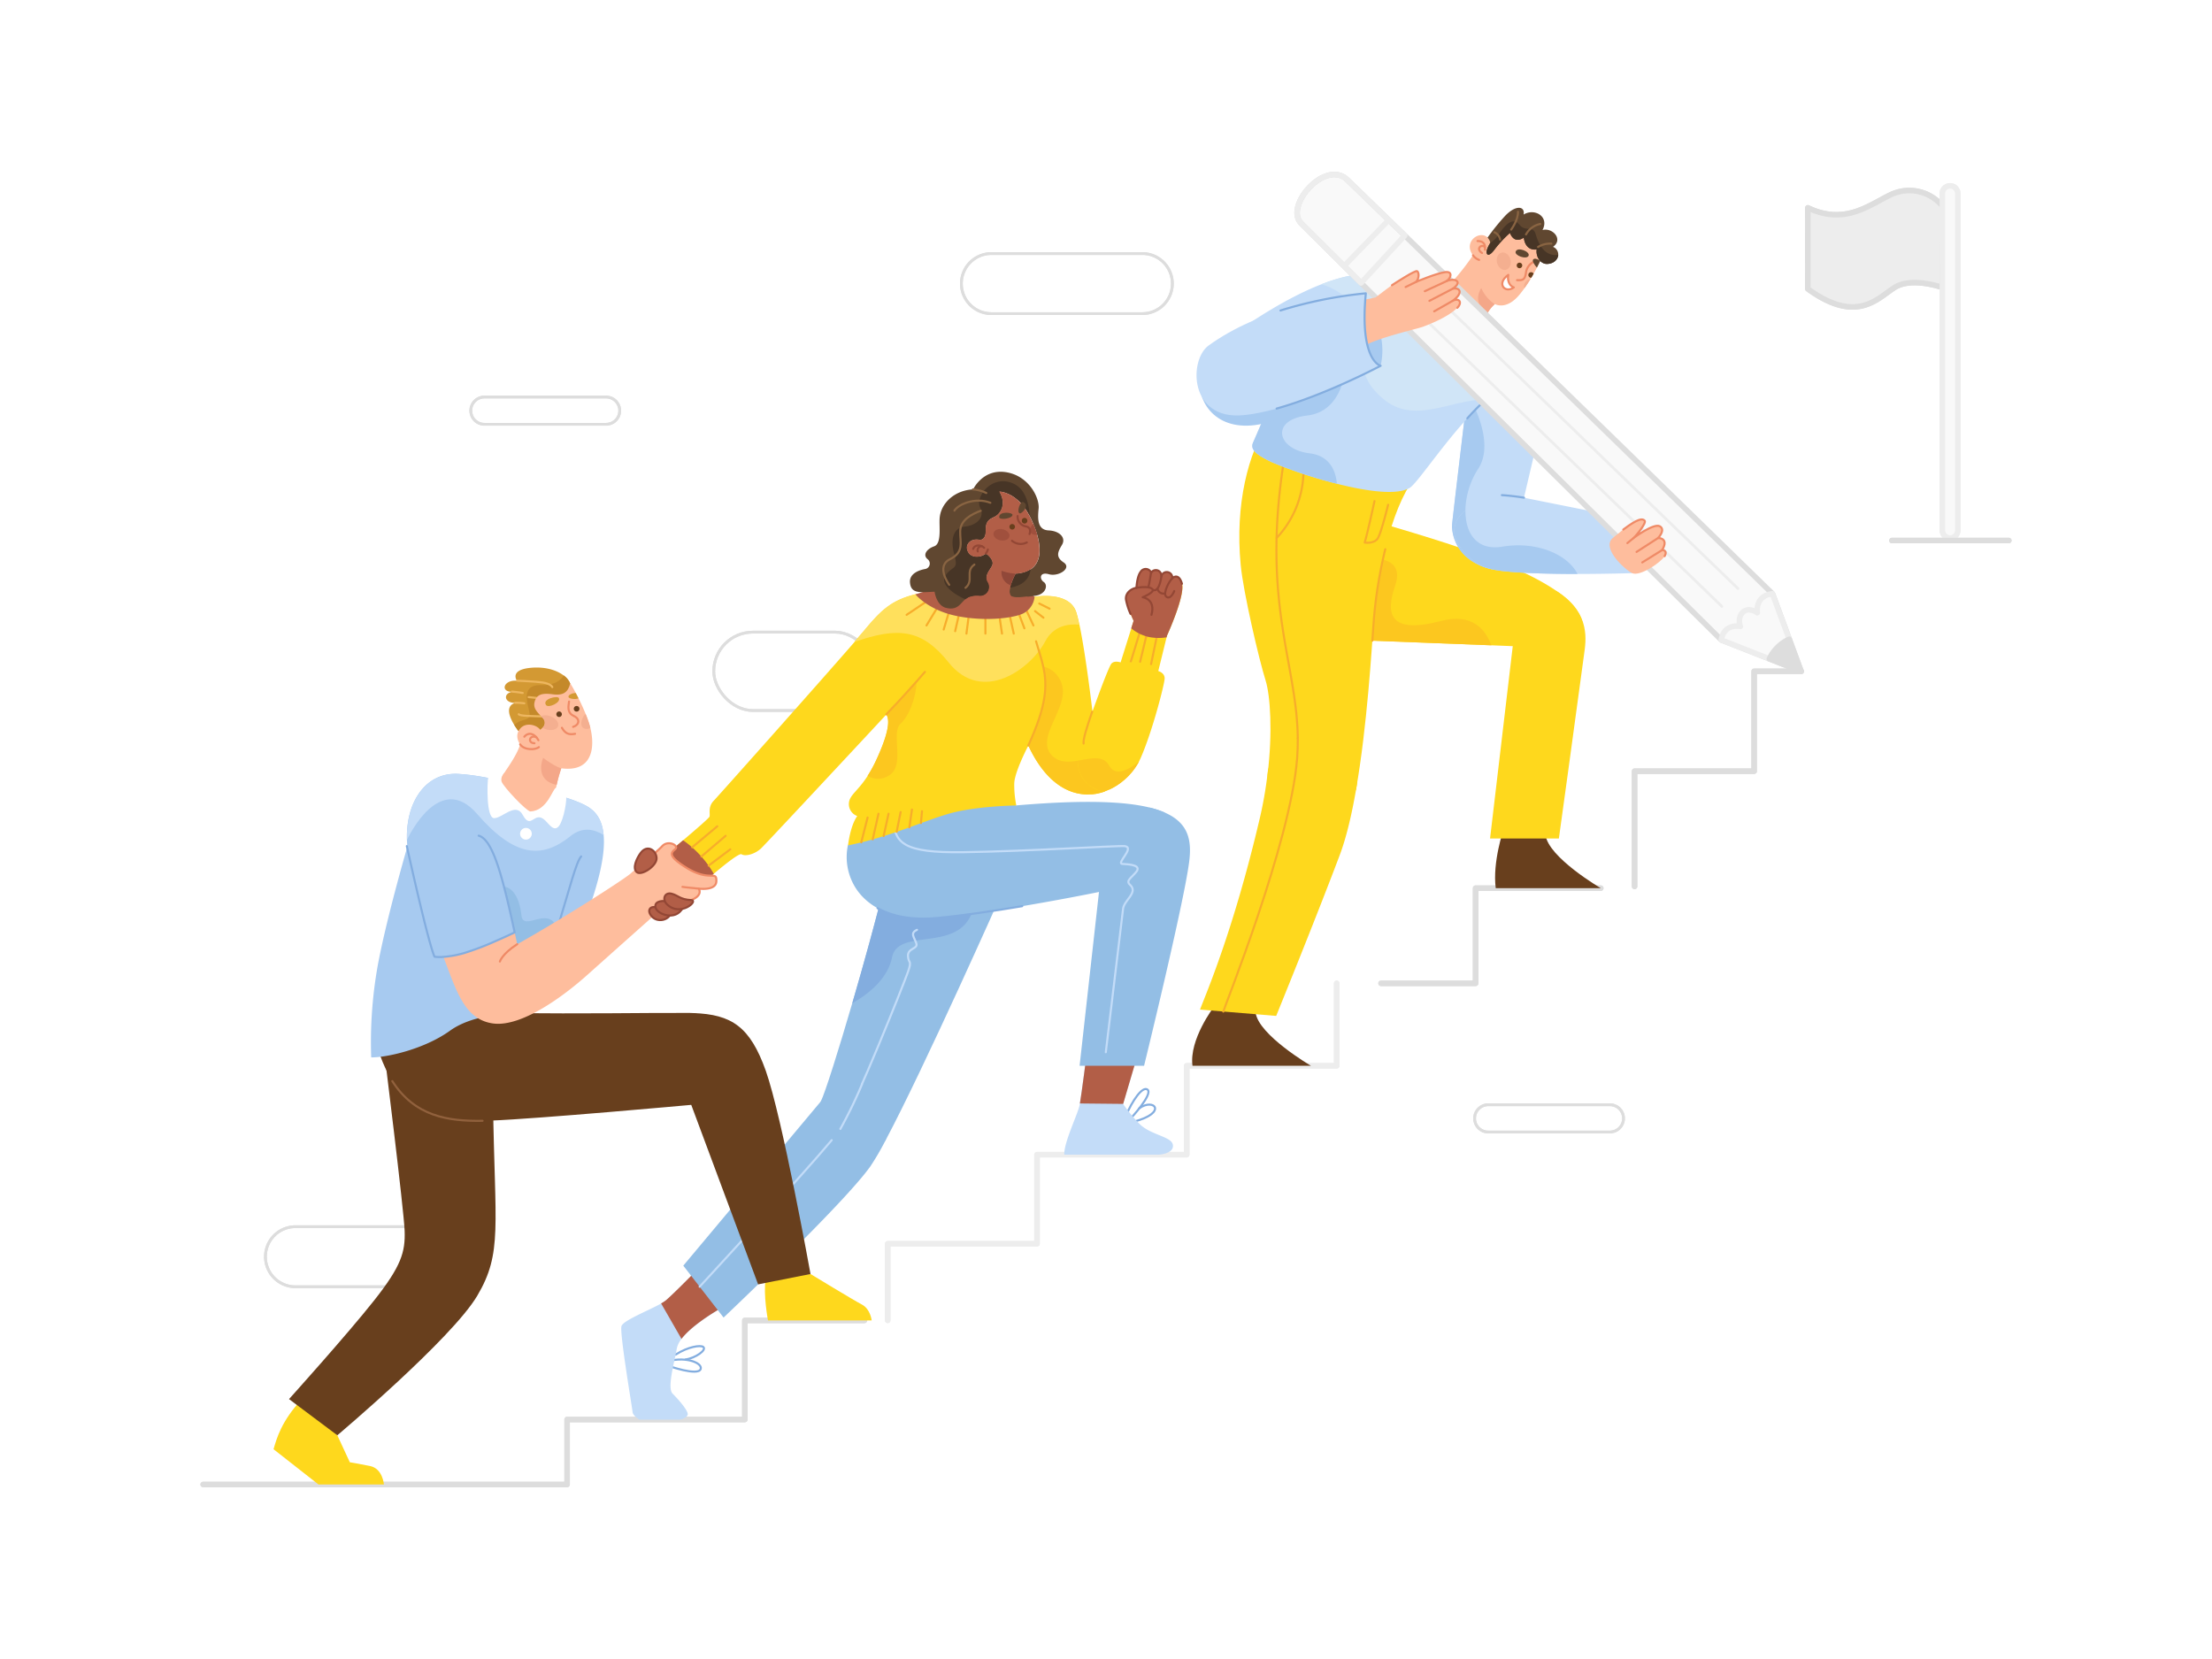 <svg
      xmlns="http://www.w3.org/2000/svg"
      viewBox="0 0 800 600"
      class="guidance"
    >
      <defs>
        <style>
          .guidance .cls-1,.guidance .cls-13,.guidance .cls-17,.guidance .cls-21,.guidance .cls-23,.guidance .cls-27,.guidance .cls-30,.guidance .cls-33,.guidance .cls-37,.guidance .cls-4,.guidance .cls-5,.guidance .cls-7{fill:none;}.guidance .cls-1,.guidance .cls-2,.guidance .cls-22,.guidance .cls-24,.guidance .cls-4{stroke:#ddd;}.guidance .cls-1{stroke-miterlimit:10;}.guidance .cls-2{fill:#ededed;}.guidance .cls-13,.guidance .cls-17,.guidance .cls-2,.guidance .cls-21,.guidance .cls-22,.guidance .cls-23,.guidance .cls-24,.guidance .cls-27,.guidance .cls-3,.guidance .cls-30,.guidance .cls-33,.guidance .cls-37,.guidance .cls-4,.guidance .cls-5,.guidance .cls-7,.guidance .cls-8{stroke-linecap:round;stroke-linejoin:round;}.guidance .cls-2,.guidance .cls-22,.guidance .cls-24,.guidance .cls-3,.guidance .cls-4,.guidance .cls-5{stroke-width:2px;}.guidance .cls-22,.guidance .cls-3{fill:#f9f9f9;}.guidance .cls-23,.guidance .cls-3,.guidance .cls-5{stroke:#ededed;}.guidance .cls-6{fill:#febd9d;}.guidance .cls-7,.guidance .cls-8{stroke:#ef8a66;}.guidance .cls-13,.guidance .cls-17,.guidance .cls-21,.guidance .cls-27,.guidance .cls-30,.guidance .cls-33,.guidance .cls-37,.guidance .cls-7,.guidance .cls-8{stroke-width:0.75px;}.guidance .cls-34,.guidance .cls-8{fill:#fff;}.guidance .cls-9{fill:#683f1d;}.guidance .cls-10{fill:#604730;}.guidance .cls-11{fill:#f4a789;}.guidance .cls-12{fill:#473526;}.guidance .cls-13{stroke:#896442;}.guidance .cls-14{fill:#f4af90;}.guidance .cls-15{fill:#fed81d;}.guidance .cls-16{fill:#fcc71f;}.guidance .cls-17{stroke:#f7ad2b;}.guidance .cls-18{fill:#c3dcf8;}.guidance .cls-19{fill:#a7caf0;}.guidance .cls-20{fill:#d0e5f7;}.guidance .cls-21{stroke:#83addf;}.guidance .cls-24{fill:#ddd;}.guidance .cls-25{fill:#93bee5;}.guidance .cls-26{fill:#83addf;}.guidance .cls-27{stroke:#c3dcf8;}.guidance .cls-28{fill:#b25e47;}.guidance .cls-29{fill:#ffe05c;}.guidance .cls-30{stroke:#934735;}.guidance .cls-31{fill:#a0503d;}.guidance .cls-32{fill:#914839;}.guidance .cls-33{stroke:#91613d;}.guidance .cls-35{fill:#d39933;}.guidance .cls-36{fill:#c4892a;}.guidance .cls-37{stroke:#edb65f;}
        </style>
      </defs>
      <g id="background">
        <path
          class="cls-1"
          d="M161.42,465.38H106.86A10.87,10.87,0,0,1,96,454.51h0a10.86,10.86,0,0,1,10.86-10.86h54.56a10.87,10.87,0,0,1,10.87,10.86h0A10.87,10.87,0,0,1,161.42,465.38Z"
        /><rect class="cls-1" x="258.14" y="228.62" width="58.03" height="28.35" rx="14.17" /><path
          class="cls-1"
          d="M413.12,113.43H358.56a10.86,10.86,0,0,1-10.86-10.86h0A10.86,10.86,0,0,1,358.56,91.7h54.56A10.87,10.87,0,0,1,424,102.57h0A10.87,10.87,0,0,1,413.12,113.43Z"
        /><path
          class="cls-1"
          d="M582.24,409.41h-44a4.93,4.93,0,0,1-4.93-4.93h0a4.93,4.93,0,0,1,4.93-4.93h44a4.93,4.93,0,0,1,4.93,4.93h0A4.93,4.93,0,0,1,582.24,409.41Z"
        /><path
          class="cls-1"
          d="M219.2,153.45h-44a4.93,4.93,0,0,1-4.93-4.93h0a4.93,4.93,0,0,1,4.93-4.93h44a4.93,4.93,0,0,1,4.93,4.93h0A4.93,4.93,0,0,1,219.2,153.45Z"
        /><path
          class="cls-2"
          d="M653.84,75.16c13.36,6.39,22.17-1,29.91-4.7A15.59,15.59,0,0,1,703,75.16l-.6,28.78s-10.93-3.88-17.15,0-13.66,13.44-31.43.53Z"
        /><path
          class="cls-3"
          d="M705.27,194.57h0a2.79,2.79,0,0,1-2.79-2.78V70a2.78,2.78,0,0,1,2.79-2.78h0A2.78,2.78,0,0,1,708.06,70V191.79A2.79,2.79,0,0,1,705.27,194.57Z"
        /><line class="cls-4" x1="684.24" y1="195.49" x2="726.52" y2="195.49" /><polyline
          class="cls-4"
          points="651.4 242.79 634.41 242.79 634.41 278.91 591.17 278.91 591.17 320.59"
        /><polyline
          class="cls-4"
          points="312.64 477.54 269.39 477.54 269.39 513.38 205.1 513.38 205.1 536.89 73.48 536.89"
        /><polyline
          class="cls-5"
          points="483.44 355.63 483.44 385.46 429.18 385.46 429.18 417.6 375.05 417.6 375.05 449.82 321.06 449.82 321.06 477.54"
        /><polyline class="cls-4" points="578.94 321.22 533.67 321.22 533.67 355.63 499.47 355.63" /><path
          class="cls-1"
          d="M161.42,465.38H106.86A10.87,10.87,0,0,1,96,454.51h0a10.86,10.86,0,0,1,10.86-10.86h54.56a10.87,10.87,0,0,1,10.87,10.86h0A10.87,10.87,0,0,1,161.42,465.38Z"
        /><rect class="cls-1" x="258.14" y="228.62" width="58.03" height="28.35" rx="14.17" /><path
          class="cls-1"
          d="M413.12,113.43H358.56a10.86,10.86,0,0,1-10.86-10.86h0A10.86,10.86,0,0,1,358.56,91.7h54.56A10.87,10.87,0,0,1,424,102.57h0A10.87,10.87,0,0,1,413.12,113.43Z"
        /><path
          class="cls-1"
          d="M582.24,409.41h-44a4.93,4.93,0,0,1-4.93-4.93h0a4.93,4.93,0,0,1,4.93-4.93h44a4.93,4.93,0,0,1,4.93,4.93h0A4.93,4.93,0,0,1,582.24,409.41Z"
        /><path
          class="cls-1"
          d="M219.2,153.45h-44a4.93,4.93,0,0,1-4.93-4.93h0a4.93,4.93,0,0,1,4.93-4.93h44a4.93,4.93,0,0,1,4.93,4.93h0A4.93,4.93,0,0,1,219.2,153.45Z"
        /><path
          class="cls-2"
          d="M653.84,75.16c13.36,6.39,22.17-1,29.91-4.7A15.59,15.59,0,0,1,703,75.16l-.6,28.78s-10.93-3.88-17.15,0-13.66,13.44-31.43.53Z"
        /><path
          class="cls-3"
          d="M705.27,194.57h0a2.79,2.79,0,0,1-2.79-2.78V70a2.78,2.78,0,0,1,2.79-2.78h0A2.78,2.78,0,0,1,708.06,70V191.79A2.79,2.79,0,0,1,705.27,194.57Z"
        /><line class="cls-4" x1="684.24" y1="195.49" x2="726.52" y2="195.49" /><polyline
          class="cls-4"
          points="651.4 242.79 634.41 242.79 634.41 278.91 591.17 278.91 591.17 320.59"
        /><polyline
          class="cls-4"
          points="312.64 477.54 269.39 477.54 269.39 513.38 205.1 513.38 205.1 536.89 73.48 536.89"
        /><polyline
          class="cls-5"
          points="483.44 355.63 483.44 385.46 429.18 385.46 429.18 417.6 375.05 417.6 375.05 449.82 321.06 449.82 321.06 477.54"
        /><polyline class="cls-4" points="578.94 321.22 533.67 321.22 533.67 355.63 499.47 355.63" />
      </g>
      <g id="Man_R" data-name="Man R">
        <g id="head">
          <path
            class="cls-6"
            d="M557.63,93.11s-.2.46-.56,1.24-.71,1.47-1.23,2.45c-.35.68-.74,1.41-1.18,2.18-.26.47-.54,1-.84,1.45l-.29.47c-.66,1.09-1.39,2.22-2.19,3.33-.56.78-1.15,1.56-1.77,2.31-4.86,5.89-8.94,3.42-8.94,3.42a12.23,12.23,0,0,0-2.79,3.52,21.28,21.28,0,0,0-2.12,5.83c-11.47,8.36-18.75-2.66-15.34-12.46a85.85,85.85,0,0,0,12.34-14.53c-3.7-4.92,2.46-9.21,5.29-6.39l6.13-2.84C557.06,79.67,557.63,93.11,557.63,93.11Z"
          /><path class="cls-7" d="M534.37,87.17c1.62,0,3,.66,2.69,3.15" /><path
            class="cls-7"
            d="M536,91.5c-2.35-1.46-.29-3.38,1-2.17"
          /><path
            class="cls-8"
            d="M547.5,103.94c-1.69-.53-2.42-2.67-2-4.52C541,102.56,544.36,106.28,547.5,103.94Z"
          /><path class="cls-7" d="M548.66,101.33c1.52,0,2.85.26,3.21-2.61a5.09,5.09,0,0,1,2.63-3.92" /><path
            class="cls-7"
            d="M532.72,92.32A4.67,4.67,0,0,0,534.94,94"
          /><path class="cls-9" d="M548.54,96a1,1,0,1,0,1-1A1,1,0,0,0,548.54,96Z" /><path
            class="cls-9"
            d="M554.66,99c-.26.47-.54,1-.84,1.45h-.07a1,1,0,1,1,0-2A1,1,0,0,1,554.66,99Z"
          /><path
            class="cls-10"
            d="M563.56,92.16c-.08,1.63-1.58,3.26-4.11,3.3-2.35,0-4.08-2.65-3.69-5.26,0,0-4,.93-4.67-4.28,0,0-3.26,2.66-5-1.66A41.85,41.85,0,0,0,540.71,90c-2,2.8-3,2.41-3.06,1.22s1.19-3.16,1.34-3.4h0a0,0,0,0,0,0,0,3.68,3.68,0,0,0-1-1.89,79.66,79.66,0,0,1,6.13-7.61c3.83-4.25,7.5-3.94,6.91-.72,3.94-2.44,9.42.71,6.83,5.6,3.65-1,7.63,3.4,3.81,6.07A3,3,0,0,1,563.56,92.16Z"
          /><path class="cls-10" d="M548.16,91c-.48,1.45,4,3,4.67,1.5S548.77,89.11,548.16,91Z" /><path
            class="cls-10"
            d="M557.07,94.35c-.3.63-.71,1.47-1.23,2.45-.89-1-1.71-2.32-1.42-2.83C554.88,93.16,556.13,93.73,557.07,94.35Z"
          /><path
            class="cls-11"
            d="M540.63,110a12.23,12.23,0,0,0-2.79,3.52c-5.8-4.37-2.11-9.35-2.11-9.35A12.94,12.94,0,0,0,540.63,110Z"
          /><path
            class="cls-12"
            d="M563.56,92.16c-.08,1.63-1.58,3.26-4.11,3.3-2.35,0-4.08-2.65-3.69-5.26,0,0-4,.93-4.67-4.28,0,0-3.26,2.66-5-1.66A41.85,41.85,0,0,0,540.71,90c-2,2.8-3,2.41-3.06,1.22s1.19-3.16,1.34-3.4h0a9.36,9.36,0,0,0,3.16-3.2c2.54-3.79,5.15-6.13,7.4-3.33s4.85,0,5.84,3.39C556.33,87.93,558.45,92.94,563.56,92.16Z"
          /><path class="cls-13" d="M549,76.59c.13,2.93-2.46,6.45-2.46,6.45" /><path
            class="cls-13"
            d="M551.9,84.79A7.57,7.57,0,0,1,557.07,81"
          /><path class="cls-13" d="M556.26,89.32a8.35,8.35,0,0,1,4.82-1.21" /><path
            class="cls-13"
            d="M540.45,84a3.57,3.57,0,0,1,2.09,2.64"
          /><path
            class="cls-14"
            d="M544.7,97.57c-1.33.37-2.78-.73-3.25-2.44s.23-3.4,1.56-3.76,2.79.73,3.25,2.44S546,97.21,544.7,97.57Z"
          /><path
            class="cls-14"
            d="M553.53,100.9c-.66,1.09-1.39,2.22-2.19,3.33a1.8,1.8,0,0,1-.17-.57A2.8,2.8,0,0,1,553.53,100.9Z"
          />
        </g>
        <g id="waist">
          <path
            class="cls-15"
            d="M572.59,228.55c-1.47,13.49-11.49,7-25.48,5.14l-7.76-.31-51.61-2-4.31-.17,15-42.3C531.6,198.75,574.45,211.37,572.59,228.55Z"
          /><path
            class="cls-16"
            d="M539.35,233.38l-51.61-2,1.54-11.28L496.33,202s11.9-.72,8.28,9.69-2.17,17.79,16.63,12.88C532.6,221.58,537.36,227.91,539.35,233.38Z"
          /><path
            class="cls-15"
            d="M511.51,173c-8.79,11.45-13.55,36.26-14.65,51.15-.79,10.72-2.4,38.33-6.43,61.42v0c-13.91,29.83-33.08,15.74-32-5.28v-.11c1.87-15.4,1-28.58-.71-34.09-2.32-7.32-8.05-31.72-9-41.73-2.14-22,2.81-40.76,10-51.47Z"
          /><path
            class="cls-17"
            d="M496.33,231.69c.21-3,.39-5.53.53-7.5A163.43,163.43,0,0,1,501,198.64"
          /><path
            class="cls-17"
            d="M464,168.81c-8.1,54.48,7.48,75,5.11,105.52a154.74,154.74,0,0,1-4.61,24.9"
          /><path class="cls-17" d="M461.71,194.57a35.67,35.67,0,0,0,9.69-23.16" /><path
            class="cls-17"
            d="M497.11,181.23s-2.54,11.7-3.56,15c0,0,3.56.57,4.83-1.67s3.65-12,3.65-12"
          />
        </g>
        <g id="torso">
          <path
            class="cls-18"
            d="M556.27,158.27l-5.1,21.7c-1.4,7.17-1.78,13-2.57,17.24-1.09,5.92-3,8.92-9.41,8.58h0l-.26-.07-.92-.25-.61-.18-.8-.27c-.35-.13-.69-.26-1-.4a17.82,17.82,0,0,1-1.7-.79l-.6-.33a16.53,16.53,0,0,1-2.51-1.73,5.2,5.2,0,0,1-.44-.38,15,15,0,0,1-2.95-3.51,12.07,12.07,0,0,1-.61-1.1,15,15,0,0,1-1.14-3c-.05-.18-.09-.35-.13-.52s-.09-.4-.12-.59-.06-.34-.09-.51a11.44,11.44,0,0,1-.11-2.65c.34-3.66,4.87-41.42,4.87-41.42l1.66-4.1,2.22-5.49Z"
          /><path
            class="cls-19"
            d="M548.6,197.21c-1.09,5.92-3,8.92-9.41,8.58h0l-.28-.07-.92-.25-.61-.18-.8-.27c-.35-.13-.69-.26-1-.4a17.82,17.82,0,0,1-1.7-.79l-.6-.33a16.53,16.53,0,0,1-2.51-1.73,5.2,5.2,0,0,1-.44-.38,15,15,0,0,1-2.95-3.51,12.07,12.07,0,0,1-.61-1.1,15,15,0,0,1-1.14-3c-.05-.18-.09-.35-.13-.52s-.09-.4-.12-.59-.06-.34-.09-.51a11.44,11.44,0,0,1-.11-2.65c.34-3.66,4.87-41.42,4.87-41.42l1.66-4.1c3.59,6.87,7.84,18,2.89,25.57-7.62,11.66-6.5,30.58,8.61,28.12A35.1,35.1,0,0,1,548.6,197.21Z"
          /><path
            class="cls-18"
            d="M541.46,141.08q-2,1.56-4,3.36c-12.76,11.59-24.35,30-27.62,32-4.71,2.82-15.75,1.2-26.34-1.49a163.84,163.84,0,0,1-23.36-7.71c-6.41-3-8-4.85-6.93-7.23s7.44-17.25,7.44-17.25l-1.57-1.55-17.37-17.12c10.29-7.76,23.76-16.43,36.13-21.25,8.39-3.26,16.26-4.74,22.29-3Z"
          /><path
            class="cls-20"
            d="M541.46,141.08q-2,1.56-4,3.36c-13.42.22-26.22,9.36-37.53-.46-14-12.15-1.33-21.15-10-33a23.6,23.6,0,0,0-12.06-8.18c8.39-3.26,16.26-4.74,22.29-3Z"
          /><path
            class="cls-19"
            d="M483.51,174.93a163.84,163.84,0,0,1-23.36-7.71c-6.41-3-8-4.85-6.93-7.23s7.44-17.25,7.44-17.25l-1.57-1.55c5-5.26,11.93-12.56,12.31-13,.61-.72,15.24,4.16,15.24,4.16s-.49,16.37-13.88,17.93-11,12.22.87,13.67C481.26,164.86,483.14,170.78,483.51,174.93Z"
          /><path
            class="cls-19"
            d="M442.67,123.36c-21.21,12.31-3.22,54.36,43.53,12.37C491.13,112.1,464.57,109.13,442.67,123.36Z"
          /><path class="cls-21" d="M541.46,141.08a86,86,0,0,0-10.78,10.21" />
        </g>
        <g id="leg">
          <path class="cls-9" d="M439,364.18s-9,11.75-7.72,21.28h42.86s-19.06-11.14-20.05-19.3Z" /><path
            class="cls-15"
            d="M490.86,283.05h0c-.14.86-.28,1.71-.43,2.55v0c-1.56,9-3.49,17.26-5.88,23.61-8.55,22.7-23,58.21-23,58.21L434,365.13c2-5.37,12-28.18,21.59-69.07a143.11,143.11,0,0,0,2.79-15.82c.05-.38.09-.77.13-1.15h0C460.58,266.7,486.81,254.77,490.86,283.05Z"
          /><path
            class="cls-17"
            d="M469.36,267.1c0,2.36-.05,4.76-.24,7.23-2.38,30.54-26.5,90.33-26.69,91.51"
          />
        </g>
        <g id="leg-2" data-name="leg">
          <path class="cls-9" d="M543.8,299.93s-4.08,11.76-2.85,21.29h38s-19.05-11.14-20-19.31Z" /><path
            class="cls-15"
            d="M572.91,236.57c-3.13,23.42-9.12,66.68-9.12,66.68H538.9l8.21-69.56c.11-12.11,8.33-25,16.73-19.36C575.41,222.15,573.52,232,572.91,236.57Z"
          />
        </g>
        <g id="hnad">
          <path
            class="cls-18"
            d="M592.26,207.22s-10,.36-21.73.36c-9.67,0-20.5-.24-27.77-1.14-.56-.07-1.1-.15-1.63-.25-.24,0-.48-.08-.71-.13s-.4-.07-.6-.12c-.35-.07-.69-.16-1-.24l-1-.29-.23-.07-.85-.29-.15-.05-1-.38a.24.24,0,0,1-.1-.05c-11.34-7.22-11.68-15.15-5.49-20,4.35-3.46,11.94-5.4,21.21-4.55l39.32,7.87Z"
          /><path
            class="cls-19"
            d="M570.53,207.58c-9.67,0-20.5-.24-27.77-1.14-.56-.07-1.1-.15-1.63-.25-.24,0-.48-.08-.71-.13s-.4-.07-.6-.12c-.35-.07-.69-.16-1-.24l-1-.29-.23-.07-.85-.29-.15-.05-1-.38a.24.24,0,0,1-.1-.05c-11.34-7.22-11.68-15.15-5.49-20-.1,8,3.89,14.67,13.22,13.15C556,195.58,567.05,200.66,570.53,207.58Z"
          /><path class="cls-21" d="M551.18,180a79.57,79.57,0,0,0-8-.93" />
        </g>
        <g id="pencil">
          <path
            class="cls-22"
            d="M651.4,242.79l-11.49-4.51-17.38-6.84s-88.1-87.21-130.3-129.1c-11.61-11.53-19.75-19.62-21.62-21.52-6.22-6.34,8.51-23,16.38-16.06.61.55,8.78,8.47,21.06,20.42,42.19,41,133,129.56,133,129.56l6.08,16.44Z"
          /><line class="cls-23" x1="515.3" y1="103.29" x2="628.56" y2="212.86" /><line
            class="cls-23"
            x1="510.47"
            y1="110.7"
            x2="622.73"
            y2="219.31"
          /><path
            class="cls-3"
            d="M647.1,231.18a15,15,0,0,0-7.19,7.1l-17.38-6.84s.48-5.79,6.9-4.9c-1.38-3.75,1.39-8,6.13-4.94,0,0-1-6.11,5.46-6.86Z"
          /><path class="cls-24" d="M651.4,242.79l-11.49-4.51a15,15,0,0,1,7.19-7.1Z" /><path
            class="cls-5"
            d="M508.05,85.18c-5.27,5.71-11.05,12-15.82,17.16-11.61-11.53-19.75-19.62-21.62-21.52-6.22-6.34,8.51-23,16.38-16.06C487.6,65.31,495.77,73.23,508.05,85.18Z"
          /><line class="cls-5" x1="502.27" y1="79.56" x2="486.08" y2="96.24" /><path
            class="cls-6"
            d="M583.29,194.57c8.73-7.32,10.71-7.23,11.52-6.27s-2.81,5.16-4,6.27c0,0,7.39-5.54,9.53-4.21s-.67,4.21-.67,4.21,4.12-.07,1.47,4.36c0,0,2.14,0,.89,2.21s-8.93,7.48-11.73,6.14S579.07,198.12,583.29,194.57Z"
          /><path
            class="cls-7"
            d="M587.08,191.53c5.56-4.23,7-4,7.73-3.23s-2.81,5.16-4,6.27c0,0,7.39-5.54,9.53-4.21s-.67,4.21-.67,4.21,4.12-.07,1.47,4.36c0,0,2.14,0,.89,2.21"
          /><line class="cls-7" x1="599.68" y1="194.57" x2="591.88" y2="199.61" /><line
            class="cls-7"
            x1="593.95"
            y1="203.41"
            x2="601.15"
            y2="198.93"
          /><line class="cls-7" x1="590.82" y1="194.57" x2="588.56" y2="196.42" />
        </g>
        <g id="hand">
          <path
            class="cls-19"
            d="M499.32,132.29A24.38,24.38,0,0,0,499,120l-8.81,4.2S493.4,133,499.32,132.29Z"
          /><path
            class="cls-6"
            d="M490.07,108.81a57.88,57.88,0,0,0,7.35-1.22c.53-.3,4.33-3.34,6-4.44s8.46-5.49,9.1-5.08.87,2.4-.35,3.86c0,0,7.41-3.15,10.61-3.53,2.61-.31,2.1,2.15.35,3.28,2.8-1.24,6.13,0,2.34,2.7,2.56-.44,3.89,1.53-.12,4.43,2.22-1.22,3.73.44,1.69,2.51-3.32,3.38-10.15,6-12.31,6.82S498.88,122,493.57,125C493.57,125,489,116.79,490.07,108.81Z"
          /><path
            class="cls-7"
            d="M503.43,103.15c1.69-1.1,8.46-5.49,9.1-5.08s.87,2.4-.35,3.86c0,0,7.41-3.15,10.61-3.53,2.61-.31,2.1,2.15.35,3.28,2.8-1.24,6.13,0,2.34,2.7,2.56-.44,3.89,1.53-.12,4.43,2.22-1.22,3.73.44,1.69,2.51"
          /><line class="cls-7" x1="512.18" y1="101.93" x2="508.35" y2="103.81" /><line
            class="cls-7"
            x1="523.14"
            y1="101.68"
            x2="515.3"
            y2="105.32"
          /><line class="cls-7" x1="525.48" y1="104.38" x2="516.97" y2="108.81" /><line
            class="cls-7"
            x1="525.36"
            y1="108.81"
            x2="518.69"
            y2="112.6"
          /><path
            class="cls-18"
            d="M494,106.08c-13.69,1.39-38.39,5.49-56.91,18.89-7.17,5.18-7.06,27,12.51,25.19s49.75-17.87,49.75-17.87S491.59,130.58,494,106.08Z"
          /><path
            class="cls-21"
            d="M461.71,147.76c17.89-5,37.61-15.47,37.61-15.47s-7.73-1.71-5.35-26.21a154.4,154.4,0,0,0-30.86,6.21"
          />
        </g>
      </g>
      <g id="Girl">
        <g id="body">
          <path
            class="cls-25"
            d="M362.68,322.22s-28.37,63.87-42.44,90.26h0C296.8,429,293.15,412,296.88,398.32c1.62-3.38,6.38-18.48,11.36-35.53,4.22-14.46,8.59-30.31,11.34-41.57l32.09.74Z"
          /><path
            class="cls-26"
            d="M352.53,326c-2.82,20.22-27.52,8.52-29.91,20.22-1.19,5.85-5.72,11.7-14.38,16.61,4.22-14.46,8.59-30.31,11.34-41.57l32.09.74A5.46,5.46,0,0,1,352.53,326Z"
          /><path
            class="cls-27"
            d="M331.65,336.28c-2.61,1.2-1,2.67-.26,4.85s-3.13,1.65-3,4.6,1.56,1.3,0,5.74c-1.51,4.29-18.63,47.39-24.5,56.81"
          /><path
            class="cls-25"
            d="M397.48,322.59s-35,7.2-58.78,9.42c-14.53,1.37-24.29-3.4-29.05-10.57a20.89,20.89,0,0,1-3-15.71c11.82-14,25.61-18.14,37.08-18.59a57.7,57.7,0,0,1,23.78,4.15c28.82-2.45,44.92-1.23,53.59,2.51h0C436,311.6,418.23,318.15,397.48,322.59Z"
          /><path
            class="cls-27"
            d="M323.34,295.05c-.54,10,3.54,13.47,25.06,13.16,23.68-.34,56.71-2.5,58.48-2.19,3.61.63-3.41,6.35-.93,6.44,3.27.13,6.8.61,5,2.85s-3.74,3.15-2.41,4.54"
          /><path
            class="cls-21"
            d="M317.37,328.45c5.27,2.92,12.4,4.4,21.33,3.57,9.53-.89,20.85-2.58,31-4.29"
          /><path
            class="cls-15"
            d="M405.43,279c-.69,2.76-2.61,5.35-6.41,7.44h0c-.45.14-.91.27-1.37.39s-.85.19-1.28.27l-.8.11-.55.06-.27,0c-.46,0-.92.05-1.38.05-7.43,0-15.45-4.75-21.46-17.67,0,0-3.78,7.18-4.82,11.79a9.25,9.25,0,0,0-.27,1.87,37,37,0,0,0,.74,8s-14.81.16-24.68,3.06-20.94,8.27-36.18,11.38c0,0,.75-7,3.33-10.62a4.61,4.61,0,0,1-3-4.84c.34-2.86,3.18-4.14,6.78-9.69a46.05,46.05,0,0,0,3.1-5.66c5.68-12.23,4.39-15.35,3.65-16.53l-6.81,7.32c-12.23,13.13-36.81,39.48-38.49,41.09-2.26,2.15-5.78,3-7.06,2.14-.78-.52-6,3.64-10,7-2.61,2.2-4.71,4.06-4.71,4.06l-14.92-9s4.2-3.48,8.54-7.17c4.59-3.89,9.34-8,9.49-8.5.32-1-.65-3.47,1.49-5.71,1.91-2,38.28-42.86,50.86-57.34,1.63-1.88,2.87-3.31,3.57-4.16,6.13-7.39,9.82-11,18.64-13.19l43.07.93s12.39-2.27,15,5.49c.37,1.14.76,2.7,1.16,4.55,2.32,10.86,4.73,31.52,4.73,31.52S407.83,269.26,405.43,279Z"
          /><path
            class="cls-28"
            d="M258.14,316c-2.61,2.2-4.71,4.06-4.71,4.06l-14.92-9s4.2-3.48,8.54-7.17A38,38,0,0,1,258.14,316Z"
          /><path
            class="cls-16"
            d="M331.46,246.54c0,5.11-2.64,12.44-5.72,15.18-3.76,3.32,1.9,15.37-4.39,18.84a7.11,7.11,0,0,1-7.57,0,46.05,46.05,0,0,0,3.1-5.66c5.68-12.23,4.39-15.35,3.65-16.53C324.82,253.94,328.83,249.49,331.46,246.54Z"
          /><path
            class="cls-16"
            d="M405.43,279c-.69,2.76-2.61,5.35-6.41,7.44h0c-.45.14-.91.27-1.37.39s-.85.19-1.28.27l-.8.11-.55.06-.27,0c-.46,0-.92.05-1.38.05-7.43,0-15.45-4.75-21.46-17.67,6.65-14.5,6.95-21.72,5.4-28.6a9.17,9.17,0,0,1,6.74,6.52c2.61,8.77-10.15,19.37-3.39,25.86,6,5.71,16.55-3.18,20.35,3.43A4,4,0,0,0,405.43,279Z"
          /><path
            class="cls-29"
            d="M390.3,225.89c-4.11-.33-9.34.54-12.24,6-5.27,10-22.78,23-35.05,7.61-9.59-12-18.26-12.88-34.12-7.27,1.63-1.88,2.87-3.31,3.57-4.16,6.13-7.39,9.82-11,18.64-13.19l43.07.93s12.39-2.27,15,5.49C389.51,222.48,389.9,224,390.3,225.89Z"
          /><line class="cls-17" x1="250.36" y1="306.41" x2="259.42" y2="298.84" /><line
            class="cls-17"
            x1="253.68"
            y1="309.75"
            x2="262.43"
            y2="302.29"
          /><line class="cls-17" x1="256.3" y1="313.05" x2="264.12" y2="307.17" /><line
            class="cls-17"
            x1="311.49"
            y1="304.64"
            x2="313.78"
            y2="295.66"
          /><line class="cls-17" x1="315.63" y1="303.55" x2="317.72" y2="294.3" /><line
            class="cls-17"
            x1="319.58"
            y1="302.37"
            x2="321.35"
            y2="294.3"
          /><line class="cls-17" x1="324.28" y1="300.83" x2="325.73" y2="293.69" /><line
            class="cls-17"
            x1="328.88"
            y1="299.21"
            x2="329.82"
            y2="292.78"
          /><line class="cls-17" x1="333.07" y1="297.68" x2="333.45" y2="293.39" /><path
            class="cls-17"
            d="M334.51,243s-1.16,1.35-3.05,3.5c-2.63,3-6.64,7.4-10.93,11.85"
          /><path
            class="cls-17"
            d="M371.89,269.64c6.65-14.5,6.95-21.72,5.4-28.6-.64-2.93-1.63-5.78-2.59-9.11"
          /><line class="cls-17" x1="327.89" y1="222.36" x2="334.51" y2="217.92" /><line
            class="cls-17"
            x1="335.08"
            y1="226.2"
            x2="338.65"
            y2="220.31"
          /><line class="cls-17" x1="341.3" y1="227.68" x2="343.01" y2="221.98" /><line
            class="cls-17"
            x1="345.45"
            y1="228.27"
            x2="346.68"
            y2="222.86"
          /><line class="cls-17" x1="349.53" y1="229.15" x2="350.27" y2="223.4" /><line
            class="cls-17"
            x1="356.39"
            y1="229.15"
            x2="356.39"
            y2="223.8"
          /><line class="cls-17" x1="361.6" y1="223.8" x2="362.39" y2="229.15" /><line
            class="cls-17"
            x1="365.3"
            y1="223.14"
            x2="366.64"
            y2="229.15"
          /><line class="cls-17" x1="368.64" y1="222.36" x2="370.49" y2="227.24" /><line
            class="cls-17"
            x1="371.33"
            y1="221.02"
            x2="373.75"
            y2="226.2"
          /><line class="cls-17" x1="374.34" y1="221.02" x2="377.38" y2="223.4" /><line
            class="cls-17"
            x1="375.86"
            y1="218.27"
            x2="379.6"
            y2="220.14"
          /><path
            class="cls-28"
            d="M365.93,210.85c-.74-.34-1.55-.69-2.42-1a17,17,0,0,0-6.6-1.06c-7.72.09-25.81,6.18-25.81,6.18.39.54,5.12,5.79,14.76,7.78s19.52,1,23.75-.68a7.64,7.64,0,0,0,4.56-6.17S372.16,213.69,365.93,210.85Z"
          />
        </g>
        <g id="leg-3" data-name="leg">
          <path class="cls-21" d="M412.05,400.81c5.37-3.85,10.36,1.65-2,4.85" /><path
            class="cls-21"
            d="M407,404c2.53-6.12,6.25-11.26,8-9.94,2.14,1.63-6.06,10.44-6.06,10.44"
          /><path
            class="cls-18"
            d="M418.66,417.6H384.9c-.13-4.61,5.07-14.93,5.64-18.29,0-.07,0-.14,0-.23.63-3.73,2.4-17.51,2.4-17.51l18.11,1.14-4.87,16.53a53.69,53.69,0,0,0,5.8,7.09c3.86,4.07,11.45,4.65,12.16,7.51S420.73,417.6,418.66,417.6Z"
          /><path
            class="cls-28"
            d="M411.08,382.71l-4.87,16.53s-9.82-.08-15.64-.16c.63-3.73,2.4-17.51,2.4-17.51Z"
          /><path
            class="cls-25"
            d="M430.05,311.91c-2.06,15.56-16.28,73.55-16.28,73.55H390.45l7-62.74a.23.23,0,0,0,0-.13c-.13-.81-4.35-27.27,18.44-30.5h0a33.38,33.38,0,0,1,5.2,1.71h0C430,297.62,431.08,304.06,430.05,311.91Z"
          /><path
            class="cls-27"
            d="M398.68,306.26c4.65-.22,7.7-.33,8.2-.24,3.61.63-3.41,6.35-.93,6.44,3.27.13,6.8.61,5,2.85-2,2.42-3.87,3.21-2.25,4.7,3.07,2.81-2.17,5.48-2.53,8.71s-6.24,51.84-6.24,51.84"
          />
        </g>
        <g id="hand-2" data-name="hand">
          <path
            class="cls-15"
            d="M425.14,222.34c-1.48,4-3.07,7.53-3.07,7.53l-.16.63-3,12.19s2.36.63,2.3,2.7-4.42,19.07-8.63,28.66c-.18.43-.4.85-.62,1.28s-.33.62-.51.92q-.56.94-1.2,1.83c-.2.28-.4.55-.61.81s-.46.57-.71.84-.47.53-.71.79c-.51.53-1,1-1.61,1.52l-.85.7a22.47,22.47,0,0,1-4.61,2.83l-.07,0-1,.42c-.34.13-.68.26-1,.37h0c-6.91-1.77-9.18-6.3-9.34-11.26-.27-8.26,5.36-17.72,5.36-17.72a.1.1,0,0,1,0-.05c.33-.94,5.76-16.08,6.87-17.33s3.31-.43,3.31-.43l3.89-12.37.85-2.71s-.31-.65-.73-1.6a26.78,26.78,0,0,1-2-6.11c-.23-2.41,2-3.92,3.8-4.2,0,0,.17-4.14,1.55-5.82a2.12,2.12,0,0,1,3.8.46c.43-1.44,3.58-1.64,3.66,1.2a2,2,0,0,1,3.93.7s2.31-2.24,3.51,2C428.09,213.34,426.68,218.14,425.14,222.34Z"
          /><path class="cls-17" d="M412.06,229.15s-3.19,10.58-3.19,10.39" /><line
            class="cls-17"
            x1="414.55"
            y1="230.15"
            x2="412.34"
            y2="239.33"
          /><line class="cls-17" x1="418.27" y1="230.7" x2="416.3" y2="240.19" /><path
            class="cls-17"
            d="M395,257.41c-2,5.77-3.34,10.06-3.1,11.52"
          /><path
            class="cls-16"
            d="M412,275.33c-.16.31-.33.62-.51.92q-.56.94-1.2,1.83c-.2.28-.4.55-.61.81s-.46.57-.71.84-.47.53-.71.79c-.51.53-1,1-1.61,1.52l-.85.7a21.88,21.88,0,0,1-4.61,2.83l-.07,0-1,.42c-.34.13-.68.26-1,.37h0c-6.91-1.77-9.18-6.3-9.34-11.26,4.57-.72,9.1-2.14,11.32,1.72C403.55,281.3,408.79,278,412,275.33Z"
          /><path
            class="cls-28"
            d="M422.07,229.87l-.16.63a18.32,18.32,0,0,1-6.13-.07,14.9,14.9,0,0,1-6.66-3.2l.85-2.71s-2.52-5.3-2.75-7.71,2-3.92,3.8-4.2c0,0,.17-4.14,1.55-5.82a2.12,2.12,0,0,1,3.8.46c.43-1.44,3.58-1.65,3.66,1.2a2,2,0,0,1,3.93.7s2.31-2.24,3.51,2S422.07,229.87,422.07,229.87Z"
          /><path
            class="cls-30"
            d="M408.87,222a22.89,22.89,0,0,1-1.65-5.22c-.23-2.42,2-3.92,3.8-4.2,0,0,.17-4.14,1.55-5.82a2.12,2.12,0,0,1,3.8.46c.43-1.44,3.58-1.65,3.66,1.2a2,2,0,0,1,3.93.7s2.31-2.24,3.51,2"
          /><path
            class="cls-30"
            d="M411,212.61c3.15-.57,5.84-.27,5.93.8s-3.66,2.59-3.66,2.59,4.79.64,3.17,6.36"
          /><path class="cls-30" d="M416.3,207.05s-.68,4.49-1,5.37" /><path
            class="cls-30"
            d="M417.11,213.43c1.21.33,2.37-.9,3-5.36"
          /><path class="cls-30" d="M418.6,212.86a2.28,2.28,0,0,0,2.39,1.83" /><path
            class="cls-30"
            d="M424,209.15c-1,.77-3.6,5.46-2.22,6.62,1.61,1.34,2.9-2,2.9-2"
          />
        </g>
        <g id="leg-4" data-name="leg">
          <path
            class="cls-21"
            d="M244.33,489.92c4.64-2.95,9-3.51,10-2.79,1.41,1.1-2.87,4.06-6.36,4.53"
          /><path
            class="cls-21"
            d="M240.2,492.77c6.94-2.61,14,0,13.21,2.35-.89,2.71-11.85-1.2-11.85-1.2"
          /><path
            class="cls-18"
            d="M243.23,504c2.05,2.05,6,6.47,5.45,7.75s-2.64,1.67-2.64,1.67h-14.8s-2.38-1.42-2.47-2.78-4.76-28.68-4-31.06c.65-2,9.94-5.69,14.33-8.14a12.41,12.41,0,0,0,1.75-1.14c2.72-2.29,11.06-10.81,11.06-10.81l10.39,12.77c-6,3.35-12.72,7.91-15.83,12a8.12,8.12,0,0,0-1.7,3.45C244,492.3,241.19,501.92,243.23,504Z"
          /><path
            class="cls-28"
            d="M262.3,472.22c-6,3.35-12.72,7.91-15.83,12L239.1,471.4a12.41,12.41,0,0,0,1.75-1.14c2.72-2.29,11.06-10.81,11.06-10.81Z"
          /><path
            class="cls-25"
            d="M320.24,412.48h0a97.93,97.93,0,0,1-5.45,9.34c-9.79,13.77-53.1,54.69-53.1,54.69l-14.57-18.77,49.77-59.43C305.42,387.33,327.7,389.94,320.24,412.48Z"
          /><path class="cls-27" d="M300.8,412.35c-11.06,13.26-47.77,53-47.77,53" /><path
            class="cls-27"
            d="M311.75,392.15a160.84,160.84,0,0,1-7.82,16.13"
          />
        </g>
        <g id="head-2" data-name="head">
          <path
            class="cls-10"
            d="M379.39,207.69c-3.46-1-3.53,1.7-1.9,2.8s.8,4.53-3.26,5c-.37.05-1.33.19-2.49.31-2.17.22-5,.4-5.84-.07s-.89-1.78-.59-3.16c.05-.28.14-.56.22-.86h0a25.09,25.09,0,0,1,1.79-4.22,10.89,10.89,0,0,0,5.45-1.6c3.71-2.47,3.81-7.42,2.31-12.58a33.11,33.11,0,0,0-1.36-3.79c-.41-1-.87-2-1.36-2.93,0,0,0,0,0,0-4.52-8.81-10.93-8.8-10.93-8.8,2.84,4.86.14,8.16-1.52,9s-3.47,1.41-3.38,4.75-1.41,3.84-2.41,3.67c-3.15-.58-5.39,1.81-4,4.43s5.29,1.8,6.45.56c0,0,2.31,1.55,2.44,3.4s-3.44,4.07-1.75,6.95a3.26,3.26,0,0,1-2.94,5,8.09,8.09,0,0,0-4.29.66,5.8,5.8,0,0,0-.92.56,5.47,5.47,0,0,0-.58.5c-1.52,1.54-2.65,3.43-6.27,2.6S338,214,338,214c-5.13.23-8.56.85-8.89-3.33-.27-3.32,3.45-4.51,5.42-4.87a2,2,0,0,0,1-3.53c-1.91-1.46-.48-3.72,2.31-4.68s1.75-7.16,2-10.18c.39-5.4,5.39-10.1,12.1-10.42,0,0,3.47-7.51,11.87-6.22s12.21,9.41,11.82,13.15-.44,7.72,3.61,7.91,6.33,2.68,4.87,5.17-2.5,4.36.57,6.41S382.85,208.66,379.39,207.69Z"
          /><path
            class="cls-12"
            d="M361.42,177.74c2.84,4.86.14,8.16-1.52,9s-3.47,1.41-3.38,4.75-1.41,3.84-2.41,3.67c-3.15-.58-5.39,1.81-4,4.43s5.29,1.8,6.45.56c0,0,2.31,1.55,2.44,3.4s-3.44,4.07-1.75,6.95a3.26,3.26,0,0,1-2.94,5,8.09,8.09,0,0,0-4.29.66,5.8,5.8,0,0,0-.92.56c-5.22-2.3-9.19-5.92-7.08-8.74,2.76-3.68,4.67-1.66,3.09-7.53s-.05-9.63,3.8-10,7.49-3,5.57-6.87,4.2-12.18,12-8.7c4.1,1.83,5.6,6.64,5.94,11.62C367.83,177.73,361.42,177.74,361.42,177.74Z"
          /><path
            class="cls-12"
            d="M372.77,205.86c-.39,2.94-2.21,5.81-7.46,6.69.05-.28.14-.56.22-.86h0a25.09,25.09,0,0,1,1.79-4.22A10.89,10.89,0,0,0,372.77,205.86Z"
          /><path
            class="cls-28"
            d="M365.53,211.69c-.51,1.69-.66,3.38.37,4,.8.47,3.67.29,5.84.07-8.09,6.66-14.82,5.64-21.75.44a8.09,8.09,0,0,1,4.29-.66,3.26,3.26,0,0,0,2.94-5c-1.69-2.88,1.88-5.09,1.75-6.95s-2.44-3.4-2.44-3.4c-1.16,1.24-5.09,2.06-6.45-.56s.88-5,4-4.43c1,.17,2.51-.33,2.41-3.67s1.72-3.85,3.38-4.75,4.36-4.18,1.52-9c0,0,6.42,0,10.94,8.82.49.95.95,1.93,1.36,2.93a33.11,33.11,0,0,1,1.36,3.79c2,7,1.12,13.61-7.76,14.18a25.09,25.09,0,0,0-1.79,4.22Z"
          /><path
            class="cls-31"
            d="M375.08,193.28a2.09,2.09,0,0,1-2.22-.51c-.66-.85-.28-2.29.86-3.29A34,34,0,0,1,375.08,193.28Z"
          /><path class="cls-9" d="M365.08,190.52a1,1,0,0,0,1.05,1,1,1,0,1,0-1.05-1Z" /><path
            class="cls-9"
            d="M369.55,188.35a1,1,0,0,0,1,1,1,1,0,0,0,1-1.05,1,1,0,0,0-1-1A1,1,0,0,0,369.55,188.35Z"
          /><path
            class="cls-32"
            d="M367.32,207.46a25.09,25.09,0,0,0-1.79,4.22,4.91,4.91,0,0,1-3.29-5.25A17.35,17.35,0,0,0,367.32,207.46Z"
          /><path class="cls-30" d="M351.94,198.53c.69-1.78,3-1.45,4-.41" /><path
            class="cls-30"
            d="M353.62,199.43a1.49,1.49,0,0,1,1.44-1.91"
          /><path class="cls-30" d="M356.54,200.19a3.79,3.79,0,0,0,.73-1.46" /><path
            class="cls-30"
            d="M366,195.58a4.86,4.86,0,0,0,5.36.61"
          /><path
            class="cls-30"
            d="M372.35,193.15c.46-1.48.16-2.54-1.55-2.82a3.57,3.57,0,0,1-2.77-3.69"
          /><path
            class="cls-10"
            d="M361.37,187c0,1.19,4.44.64,4.81-.68C366.48,185.28,361.34,184.76,361.37,187Z"
          /><path
            class="cls-10"
            d="M370.07,181.56c-1.08-.51-2.56,3.78-1.22,4.11C369.51,185.84,372.6,182.77,370.07,181.56Z"
          /><path class="cls-13" d="M351.88,177a13.13,13.13,0,0,1,4.82,1.3" /><path
            class="cls-13"
            d="M354.7,184.73c-3.32,1.23-7.31,3.31-7.43,7.3s1.59,7.61-3.69,10.21-.28,9.26-.28,9.26"
          /><path class="cls-13" d="M349.18,212.59c3.22-2.63-.28-5.94,3.22-8.41" /><path
            class="cls-13"
            d="M358.18,181.84c-5.4-2.13-11.64.55-13,2.83"
          /><path
            class="cls-31"
            d="M365.06,194c-.22,1.12-1.7,1.76-3.28,1.43s-2.69-1.49-2.47-2.6,1.7-1.76,3.29-1.43S365.29,192.91,365.06,194Z"
          />
        </g>
      </g>
      <g id="Man_L" data-name="Man L">
        <g id="leg-5" data-name="leg">
          <path
            class="cls-15"
            d="M109.09,506.13c-7.23,7.76-9,13.94-10.16,18l16.24,12.74h23.68s-.42-5.72-5-6.66-7.33-1.36-7.33-1.36L122,519.09Z"
          /><path
            class="cls-9"
            d="M178.31,398.87c.65,44.9,3.49,54.21-5.7,69.75S122,519.09,122,519.09L104.53,506s21-23.3,30.81-35.72,11.26-17.47,11-25.11-7.51-65.75-7.51-65.75Z"
          />
        </g>
        <g id="leg-6" data-name="leg">
          <path
            class="cls-15"
            d="M293.13,460.76s15.53,9.45,18.61,11.06,3.51,5.72,3.51,5.72h-37.5s-1.78-9.39-.83-15Z"
          /><path
            class="cls-9"
            d="M293.13,460.76l-18.95,3.75L250,399.59c-5.63-15.06-11.69-28.47.72-33.2h0c13.91.48,20.54,4.91,26.22,20.82C282.9,404,293.13,460.76,293.13,460.76Z"
          />
        </g>
        <g id="waist-2" data-name="waist">
          <path
            class="cls-9"
            d="M250,399.59s-55.49,5.05-72.6,5.69S143.62,404,136,377.13l43.65-15.19,5.59,4.4c24.95.4,47.6-.08,63.14,0,.81,0,1.59,0,2.35.05h0C273.41,370.17,264.83,395.05,250,399.59Z"
          /><path class="cls-33" d="M174.52,405.35C162,405.57,150,403.72,141.88,391" />
        </g>
        <g id="torso-2" data-name="torso">
          <path
            class="cls-19"
            d="M211.38,333.15l-12.61,10.79-10.6,22.55s-15.93-.56-25.4,6.26-23.21,9.76-28.52,9.67a157.55,157.55,0,0,1,2.27-32.7c3.13-17.24,10.81-43.52,10.81-43.52-.09-.82-.13-1.64-.16-2.44-.43-13.72,6.81-24.58,18.63-23.87,12.51.77,25.3,5.4,25.3,5.4s13.84,2.19,21.13,6.26c3.31,1.85,5.57,5,6.08,10.43C218.93,308.5,217,318.32,211.38,333.15Z"
          /><path
            class="cls-25"
            d="M183.53,346.18l-4.2-5.8c3.16-1.37,5.79-2.61,6.83-3.11-1.38-6.36-2.66-11.95-3.91-16.7,2.27.42,5.46,2.52,6.34,10.51.66,6.09,9.55-3.63,12.81,4.3S183.53,346.18,183.53,346.18Z"
          /><path class="cls-21" d="M210.18,309.75c-1.73,1.81-4.2,11.63-7.76,23.27" /><path
            class="cls-6"
            d="M259.05,318.76c-.15,3.5-6.36,2.62-6.36,2.62,1.58,2.78-3,4.59-5.26,4.72a11.83,11.83,0,0,1-4.45-.74s-22.23,19.77-30.54,27.21-23.71,19-34.12,17.58-13.3-12-17.93-24a37.22,37.22,0,0,0,7.28-1.32c6.15-1.71,16.21-6.45,18.49-7.54.29,1.36.6,2.77.9,4.21,18.64-10.52,39.38-24,41.12-25.67s9.11-7.43,11.29-9.79,6.3-.17,4.64,1.14-2.46,2.61,4.22,6.73C256.74,319.09,259.22,314.56,259.05,318.76Z"
          /><path
            class="cls-18"
            d="M218.31,302c-3.46-2.18-7.7-3.08-12,.4-10.2,8.22-20,7.83-33.81-8.08-13.43-15.46-24.68,8.1-25.32,9.46-.43-13.72,6.81-24.58,18.63-23.87,12.51.77,25.3,5.4,25.3,5.4s13.84,2.19,21.13,6.26C215.54,293.4,217.8,296.55,218.31,302Z"
          /><path
            class="cls-34"
            d="M188.1,301.54a2.11,2.11,0,1,0,2.11-2.11A2.11,2.11,0,0,0,188.1,301.54Z"
          /><path
            class="cls-21"
            d="M147.14,306s7.5,34.21,10,40a14,14,0,0,0,3.23.07,37.22,37.22,0,0,0,7.28-1.32,98.94,98.94,0,0,0,11.66-4.43c3.16-1.37,5.79-2.61,6.83-3.11-1.38-6.36-2.66-11.95-3.91-16.7-2.86-10.87-5.58-17.28-9.11-18.28"
          /><path class="cls-7" d="M187.06,341.48c-5.42,3.45-6.28,6.27-6.28,6.27" /><path
            class="cls-7"
            d="M252.68,321.38c-4-.35-5.86-.64-5.86-.64"
          /><path
            class="cls-7"
            d="M243,325.35a11.81,11.81,0,0,0,4.46.75c2.28-.13,6.84-1.93,5.25-4.72,0,0,6.22.87,6.37-2.62.17-4.2-2.32.33-10.72-4.87-6.68-4.12-5.88-5.4-4.22-6.72s-2.45-3.51-4.64-1.15c-1.12,1.21-3.59,3.32-6,5.3"
          /><path
            class="cls-28"
            d="M231.65,308.56c2.42-3.38,5.74-1,5.81,1.83s-5.59,6.5-7.2,5S230.29,310.45,231.65,308.56Z"
          /><path class="cls-28" d="M238,328.45c-2.57-1.28-4.39.66-2.25,3s6.06,1.28,6.8-1.05Z" /><path
            class="cls-30"
            d="M238,328.45c-2.57-1.28-4.39.66-2.25,3s6.06,1.28,6.8-1.05Z"
          /><path class="cls-28" d="M241.29,326c-2.69-.5-4.94.39-4.09,2.53s7,4.55,9.62,0Z" /><path
            class="cls-30"
            d="M241.29,326c-2.69-.5-4.94.39-4.09,2.53s7,4.55,9.62,0Z"
          /><path
            class="cls-30"
            d="M231.65,308.56c2.42-3.38,5.74-1,5.81,1.83s-5.59,6.5-7.2,5S230.29,310.45,231.65,308.56Z"
          /><path
            class="cls-28"
            d="M241.17,327c-1.8-1.8-.74-4.4,1.7-3.78s2.94,2.07,7.14,2.32C252.8,325.66,246,331.84,241.17,327Z"
          /><path
            class="cls-30"
            d="M241.17,327c-1.8-1.8-.74-4.4,1.7-3.78s2.94,2.07,7.14,2.32C252.8,325.66,246,331.84,241.17,327Z"
          />
        </g>
        <g id="head-3" data-name="head">
          <path
            class="cls-35"
            d="M199.32,264.69,195.86,266l-5.3,1.95a32.78,32.78,0,0,1-4.55-5.73c-2.07-3.37-3.11-6.95.3-8-3.95,0-4.41-3.34-1.18-4-4.47-.11-2.78-4.52,1.84-4,0,0-2.86-3.87,4.69-4.67,5.33-.56,9.48.77,12,2.6l.2.16a6.72,6.72,0,0,1,2.33,2.85C207.29,250.06,199.32,264.69,199.32,264.69Z"
          /><path
            class="cls-36"
            d="M199.32,264.69,195.86,266l-5.3,1.95a32.78,32.78,0,0,1-4.55-5.73c1.91-2.05,5-1.67,5.48-3.1.7-2-4.62-11.55,4.13-11.33,4.93.12,7.21-1.8,8.25-3.5a6.72,6.72,0,0,1,2.33,2.85C207.29,250.06,199.32,264.69,199.32,264.69Z"
          /><path class="cls-37" d="M187,246.17s7.12.31,9.33.67c3,.49,3.42,1.66,3.42,1.66" /><line
            class="cls-37"
            x1="193.98"
            y1="252.41"
            x2="191.19"
            y2="252.12"
          /><path class="cls-37" d="M185.13,250.12c2.08.17,3.92.5,3.92.5" /><path
            class="cls-37"
            d="M186.31,254.17a22.92,22.92,0,0,1,3.32.2"
          /><path class="cls-37" d="M195.71,259.09c-3.36-.12-7.7-.11-8.09-.78" /><path
            class="cls-6"
            d="M203,277.86a60.3,60.3,0,0,0-1.67,6q-.12.53-.24,1.08c-1.52,4.52-3.38,9.89-9.56,9.12-3.92-.48-8.44-3.14-10.69-9.66-.87-2.53,1.57-4.95,1.88-5.41l0,0c2.4-3.48,4.64-7.09,5.4-9.79,0,0-1.87-2.35-.58-4.81a5.27,5.27,0,0,1,.7-1c2.05-2.28,5.86-1.23,7.13.53a4.94,4.94,0,0,0,.85-.77,2.33,2.33,0,0,0,.2-3.34q-.35-.4-.69-.75l-.09-.09c-1.58-1.67-2.92-3-2.24-5.29a4.48,4.48,0,0,1,.6-1.3c1.05-1.48,3-1.67,5.92-1.28,3.67.48,5.51-.57,6.3-4v0c.1.15.9,1.44,2,3.49.32.59.66,1.24,1,1.95.82,1.62,1.72,3.54,2.56,5.62q.5,1.19.93,2.43a23.48,23.48,0,0,1,.79,2.62C215.3,270.51,214.16,279.37,203,277.86Z"
          /><path
            class="cls-14"
            d="M201.82,262.62c-.45,1.3-2.44,1.79-4.47,1.1a5.51,5.51,0,0,1-1.15-.54,2.33,2.33,0,0,0,.2-3.34q-.39-.45-.78-.84a4.67,4.67,0,0,1,3.34,0C201,259.71,202.27,261.32,201.82,262.62Z"
          /><path class="cls-9" d="M201.21,258.31a1,1,0,1,0,1-1A1,1,0,0,0,201.21,258.31Z" /><circle
            class="cls-9"
            cx="208.54"
            cy="256.34"
            r="1.02"
          /><path
            class="cls-11"
            d="M203,277.86a60.3,60.3,0,0,0-1.67,6c-8.38-1.73-4.89-9.77-4.89-9.77S200.55,277.21,203,277.86Z"
          /><path class="cls-7" d="M188.1,269.21c1.53,2.15,5.46,2.09,6.79,1" /><path
            class="cls-7"
            d="M189.63,266.44c1.63-1.92,3.86-1,5.1,1.27"
          /><path class="cls-7" d="M193.3,268.8c-2.66-.07-1.81-3.23.68-2.18" /><path
            class="cls-7"
            d="M203.23,263.22c1.05,1.8,2.2,2.71,4.75,2.17"
          /><path class="cls-7" d="M205.8,253.73c-.35,2.22-.58,4.15,1.78,5.24s1.9,3.25-.31,3.91" /><path
            class="cls-35"
            d="M197.49,255c.89,1.2,5.46-.93,4.64-2.54C201.62,251.45,195.92,252.85,197.49,255Z"
          /><path
            class="cls-35"
            d="M209.22,252.57c-1.2.5-3.63.14-3.63-.59s1.42-1.32,2.62-1.36C208.53,251.21,208.87,251.86,209.22,252.57Z"
          /><path
            class="cls-14"
            d="M213.5,263.24a2.37,2.37,0,0,1-2.55.05c-1.08-.83-.92-2.88.38-4.59.15-.18.3-.36.45-.51q.5,1.19.93,2.43A23.48,23.48,0,0,1,213.5,263.24Z"
          />
        </g>
        <path
          id="collar"
          class="cls-34"
          d="M182.7,279c-2.51-.55-5.76.64-6.13,2.21s-.79,14.65,2.13,14.69,7.79-5.91,10.33-1.22c3.15,5.81,4.14-1.85,8.19,2.08,1.43,1.39,3.15,4.2,4.92,2s3.09-10,2.54-11.28-1.91-2.85-3.63-2.53c-1.16.21-3,8.2-9.21,8.53-1.28.07-9.92-9-10.44-10.85S182.7,279,182.7,279Z"
        />
      </g>
    </svg>